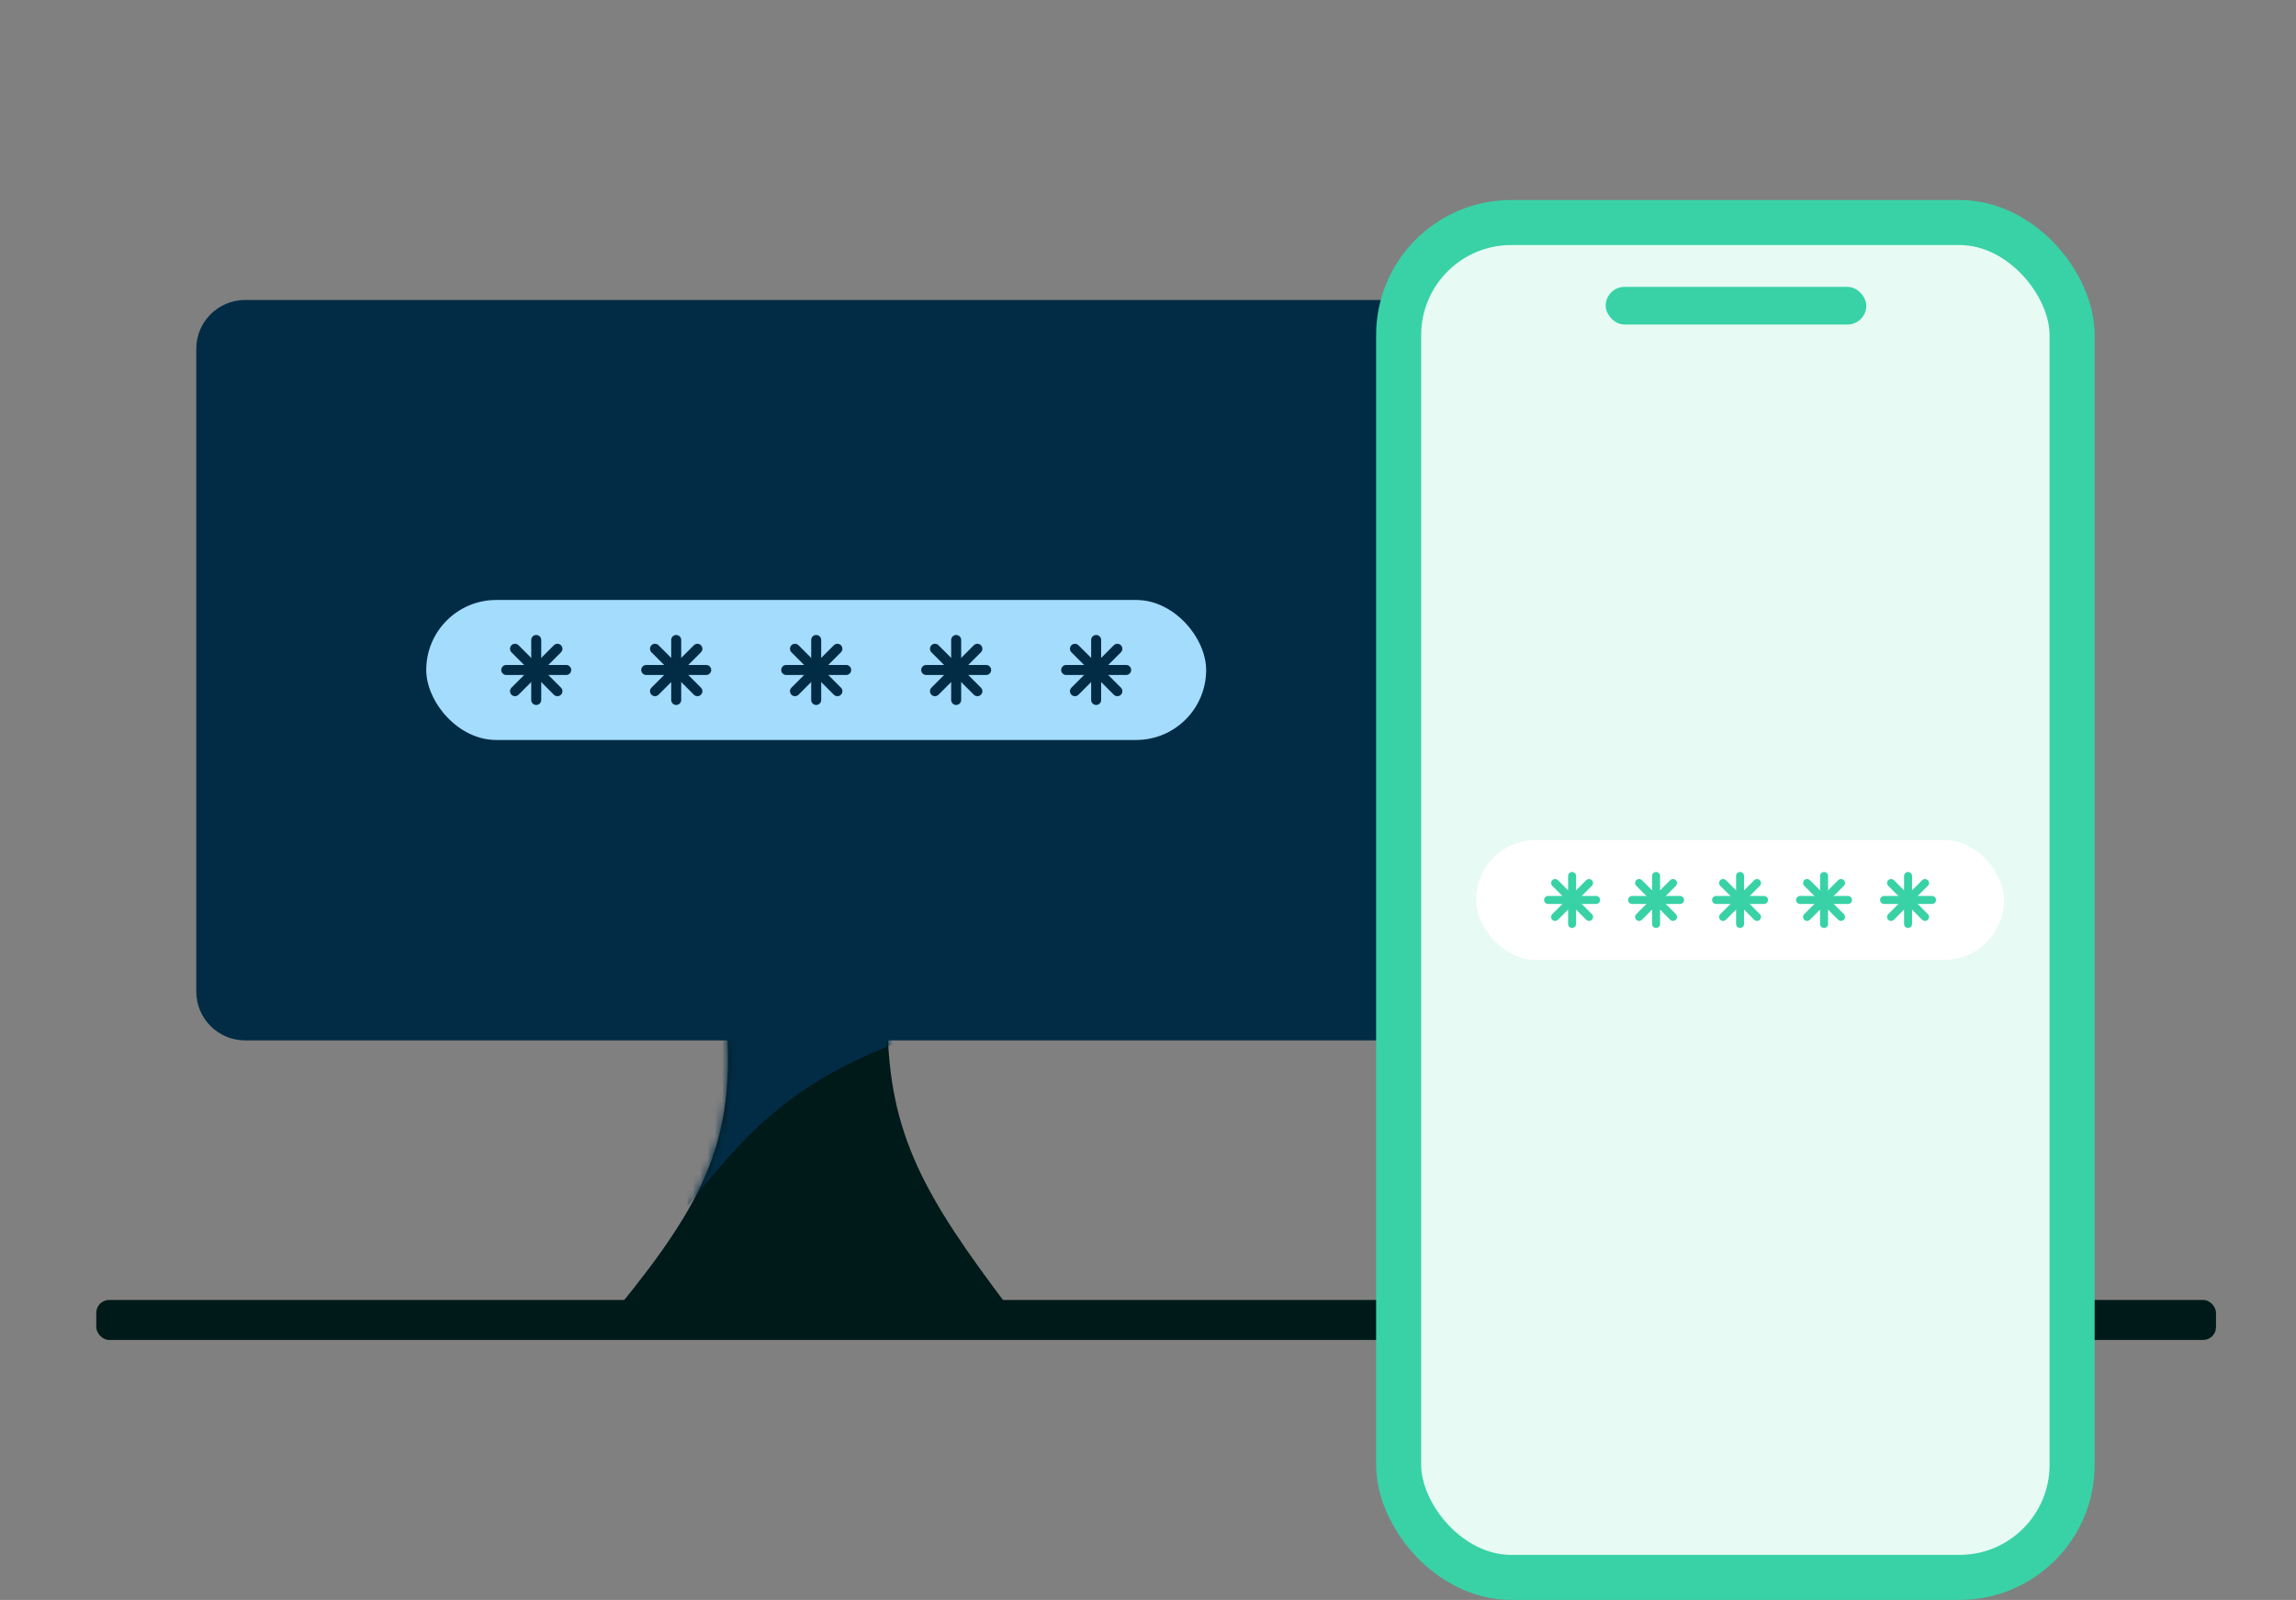 <svg width="310" height="216" viewBox="0 0 310 216" fill="none" xmlns="http://www.w3.org/2000/svg">
<rect x="0" y="0" width="310" height="216" fill="#808080" stroke="none"/>
<path d="M98.1 138.088H119.835C119.977 153.168 124.864 161.562 136.171 176.499H83.488C95.313 162.005 99.259 153.656 98.1 138.088Z" fill="#001919"/>
<path d="M186.603 40.5C190.243 40.5 193.195 43.452 193.195 47.093V133.864C193.195 137.505 190.243 140.457 186.603 140.457H33.093C29.452 140.457 26.5 137.505 26.5 133.864V47.093C26.5 43.452 29.452 40.5 33.093 40.5H186.603Z" fill="#022C45"/>
<mask id="mask0_5351_10467" style="mask-type:alpha" maskUnits="userSpaceOnUse" x="83" y="138" width="54" height="39">
<path d="M98.102 138.086H119.837C119.979 153.166 124.866 161.56 136.173 176.497H83.49C95.315 162.003 99.261 153.654 98.102 138.086Z" fill="#004B4B"/>
</mask>
<g mask="url(#mask0_5351_10467)">
<path d="M92.829 139.562H124.346C108.359 145.287 102.176 151.04 92.829 162.838V139.562Z" fill="#022C45"/>
</g>
<rect x="64.916" y="87.566" width="89.801" height="6.193" rx="3.097" fill="#F6F5F3"/>
<rect x="64.916" y="87.566" width="65.028" height="6.193" rx="3.097" fill="#38D2A6"/>
<rect x="13" y="175.5" width="286.2" height="5.4" rx="1.735" fill="#001919"/>
<rect x="188.841" y="30.041" width="90.931" height="182.918" rx="15.206" fill="#E7FAF4" stroke="#38D2A6" stroke-width="6.082"/>
<rect x="216.796" y="38.73" width="35.186" height="5.082" rx="2.541" fill="#38D2A6"/>
<rect x="199.3" y="113.4" width="71.28" height="16.2" rx="8.1" fill="white"/>
<path d="M212.26 118.261V124.741" stroke="#38D2A6" stroke-width="1.08" stroke-linecap="round"/>
<path d="M209.02 121.501L215.5 121.501" stroke="#38D2A6" stroke-width="1.08" stroke-linecap="round"/>
<path d="M209.967 119.208L214.549 123.79" stroke="#38D2A6" stroke-width="1.08" stroke-linecap="round"/>
<path d="M209.967 123.792L214.549 119.21" stroke="#38D2A6" stroke-width="1.08" stroke-linecap="round"/>
<path d="M223.6 118.261V124.741" stroke="#38D2A6" stroke-width="1.08" stroke-linecap="round"/>
<path d="M220.359 121.501L226.839 121.501" stroke="#38D2A6" stroke-width="1.08" stroke-linecap="round"/>
<path d="M221.308 119.208L225.89 123.79" stroke="#38D2A6" stroke-width="1.08" stroke-linecap="round"/>
<path d="M221.308 123.792L225.89 119.21" stroke="#38D2A6" stroke-width="1.08" stroke-linecap="round"/>
<path d="M234.94 118.261V124.741" stroke="#38D2A6" stroke-width="1.08" stroke-linecap="round"/>
<path d="M231.7 121.501L238.18 121.501" stroke="#38D2A6" stroke-width="1.08" stroke-linecap="round"/>
<path d="M232.647 119.208L237.23 123.79" stroke="#38D2A6" stroke-width="1.08" stroke-linecap="round"/>
<path d="M232.647 123.792L237.23 119.21" stroke="#38D2A6" stroke-width="1.08" stroke-linecap="round"/>
<path d="M246.28 118.261V124.741" stroke="#38D2A6" stroke-width="1.08" stroke-linecap="round"/>
<path d="M243.039 121.501L249.519 121.501" stroke="#38D2A6" stroke-width="1.08" stroke-linecap="round"/>
<path d="M243.987 119.208L248.569 123.79" stroke="#38D2A6" stroke-width="1.08" stroke-linecap="round"/>
<path d="M243.987 123.792L248.569 119.21" stroke="#38D2A6" stroke-width="1.08" stroke-linecap="round"/>
<path d="M257.62 118.261V124.741" stroke="#38D2A6" stroke-width="1.08" stroke-linecap="round"/>
<path d="M254.38 121.501L260.86 121.501" stroke="#38D2A6" stroke-width="1.08" stroke-linecap="round"/>
<path d="M255.328 119.208L259.91 123.79" stroke="#38D2A6" stroke-width="1.08" stroke-linecap="round"/>
<path d="M255.328 123.792L259.91 119.21" stroke="#38D2A6" stroke-width="1.08" stroke-linecap="round"/>
<rect x="57.55" y="81" width="105.3" height="18.9" rx="9.45" fill="#A4DCFD"/>
<path d="M72.4 86.4V94.5" stroke="#022C45" stroke-width="1.35" stroke-linecap="round"/>
<path d="M68.35 90.45L76.45 90.45" stroke="#022C45" stroke-width="1.35" stroke-linecap="round"/>
<path d="M69.536 87.587L75.264 93.314" stroke="#022C45" stroke-width="1.35" stroke-linecap="round"/>
<path d="M69.536 93.314L75.264 87.586" stroke="#022C45" stroke-width="1.35" stroke-linecap="round"/>
<path d="M91.3 86.4V94.5" stroke="#022C45" stroke-width="1.35" stroke-linecap="round"/>
<path d="M87.25 90.45L95.35 90.45" stroke="#022C45" stroke-width="1.35" stroke-linecap="round"/>
<path d="M88.436 87.587L94.164 93.314" stroke="#022C45" stroke-width="1.35" stroke-linecap="round"/>
<path d="M88.436 93.314L94.164 87.586" stroke="#022C45" stroke-width="1.35" stroke-linecap="round"/>
<path d="M110.2 86.4V94.5" stroke="#022C45" stroke-width="1.35" stroke-linecap="round"/>
<path d="M106.15 90.45L114.25 90.45" stroke="#022C45" stroke-width="1.35" stroke-linecap="round"/>
<path d="M107.337 87.587L113.064 93.314" stroke="#022C45" stroke-width="1.35" stroke-linecap="round"/>
<path d="M107.337 93.314L113.064 87.586" stroke="#022C45" stroke-width="1.35" stroke-linecap="round"/>
<path d="M129.1 86.4V94.5" stroke="#022C45" stroke-width="1.35" stroke-linecap="round"/>
<path d="M125.05 90.45L133.15 90.45" stroke="#022C45" stroke-width="1.35" stroke-linecap="round"/>
<path d="M126.236 87.587L131.964 93.314" stroke="#022C45" stroke-width="1.35" stroke-linecap="round"/>
<path d="M126.236 93.314L131.964 87.586" stroke="#022C45" stroke-width="1.35" stroke-linecap="round"/>
<path d="M148 86.4V94.5" stroke="#022C45" stroke-width="1.35" stroke-linecap="round"/>
<path d="M143.95 90.45L152.05 90.45" stroke="#022C45" stroke-width="1.35" stroke-linecap="round"/>
<path d="M145.137 87.587L150.864 93.314" stroke="#022C45" stroke-width="1.35" stroke-linecap="round"/>
<path d="M145.137 93.314L150.864 87.586" stroke="#022C45" stroke-width="1.35" stroke-linecap="round"/>
</svg>

